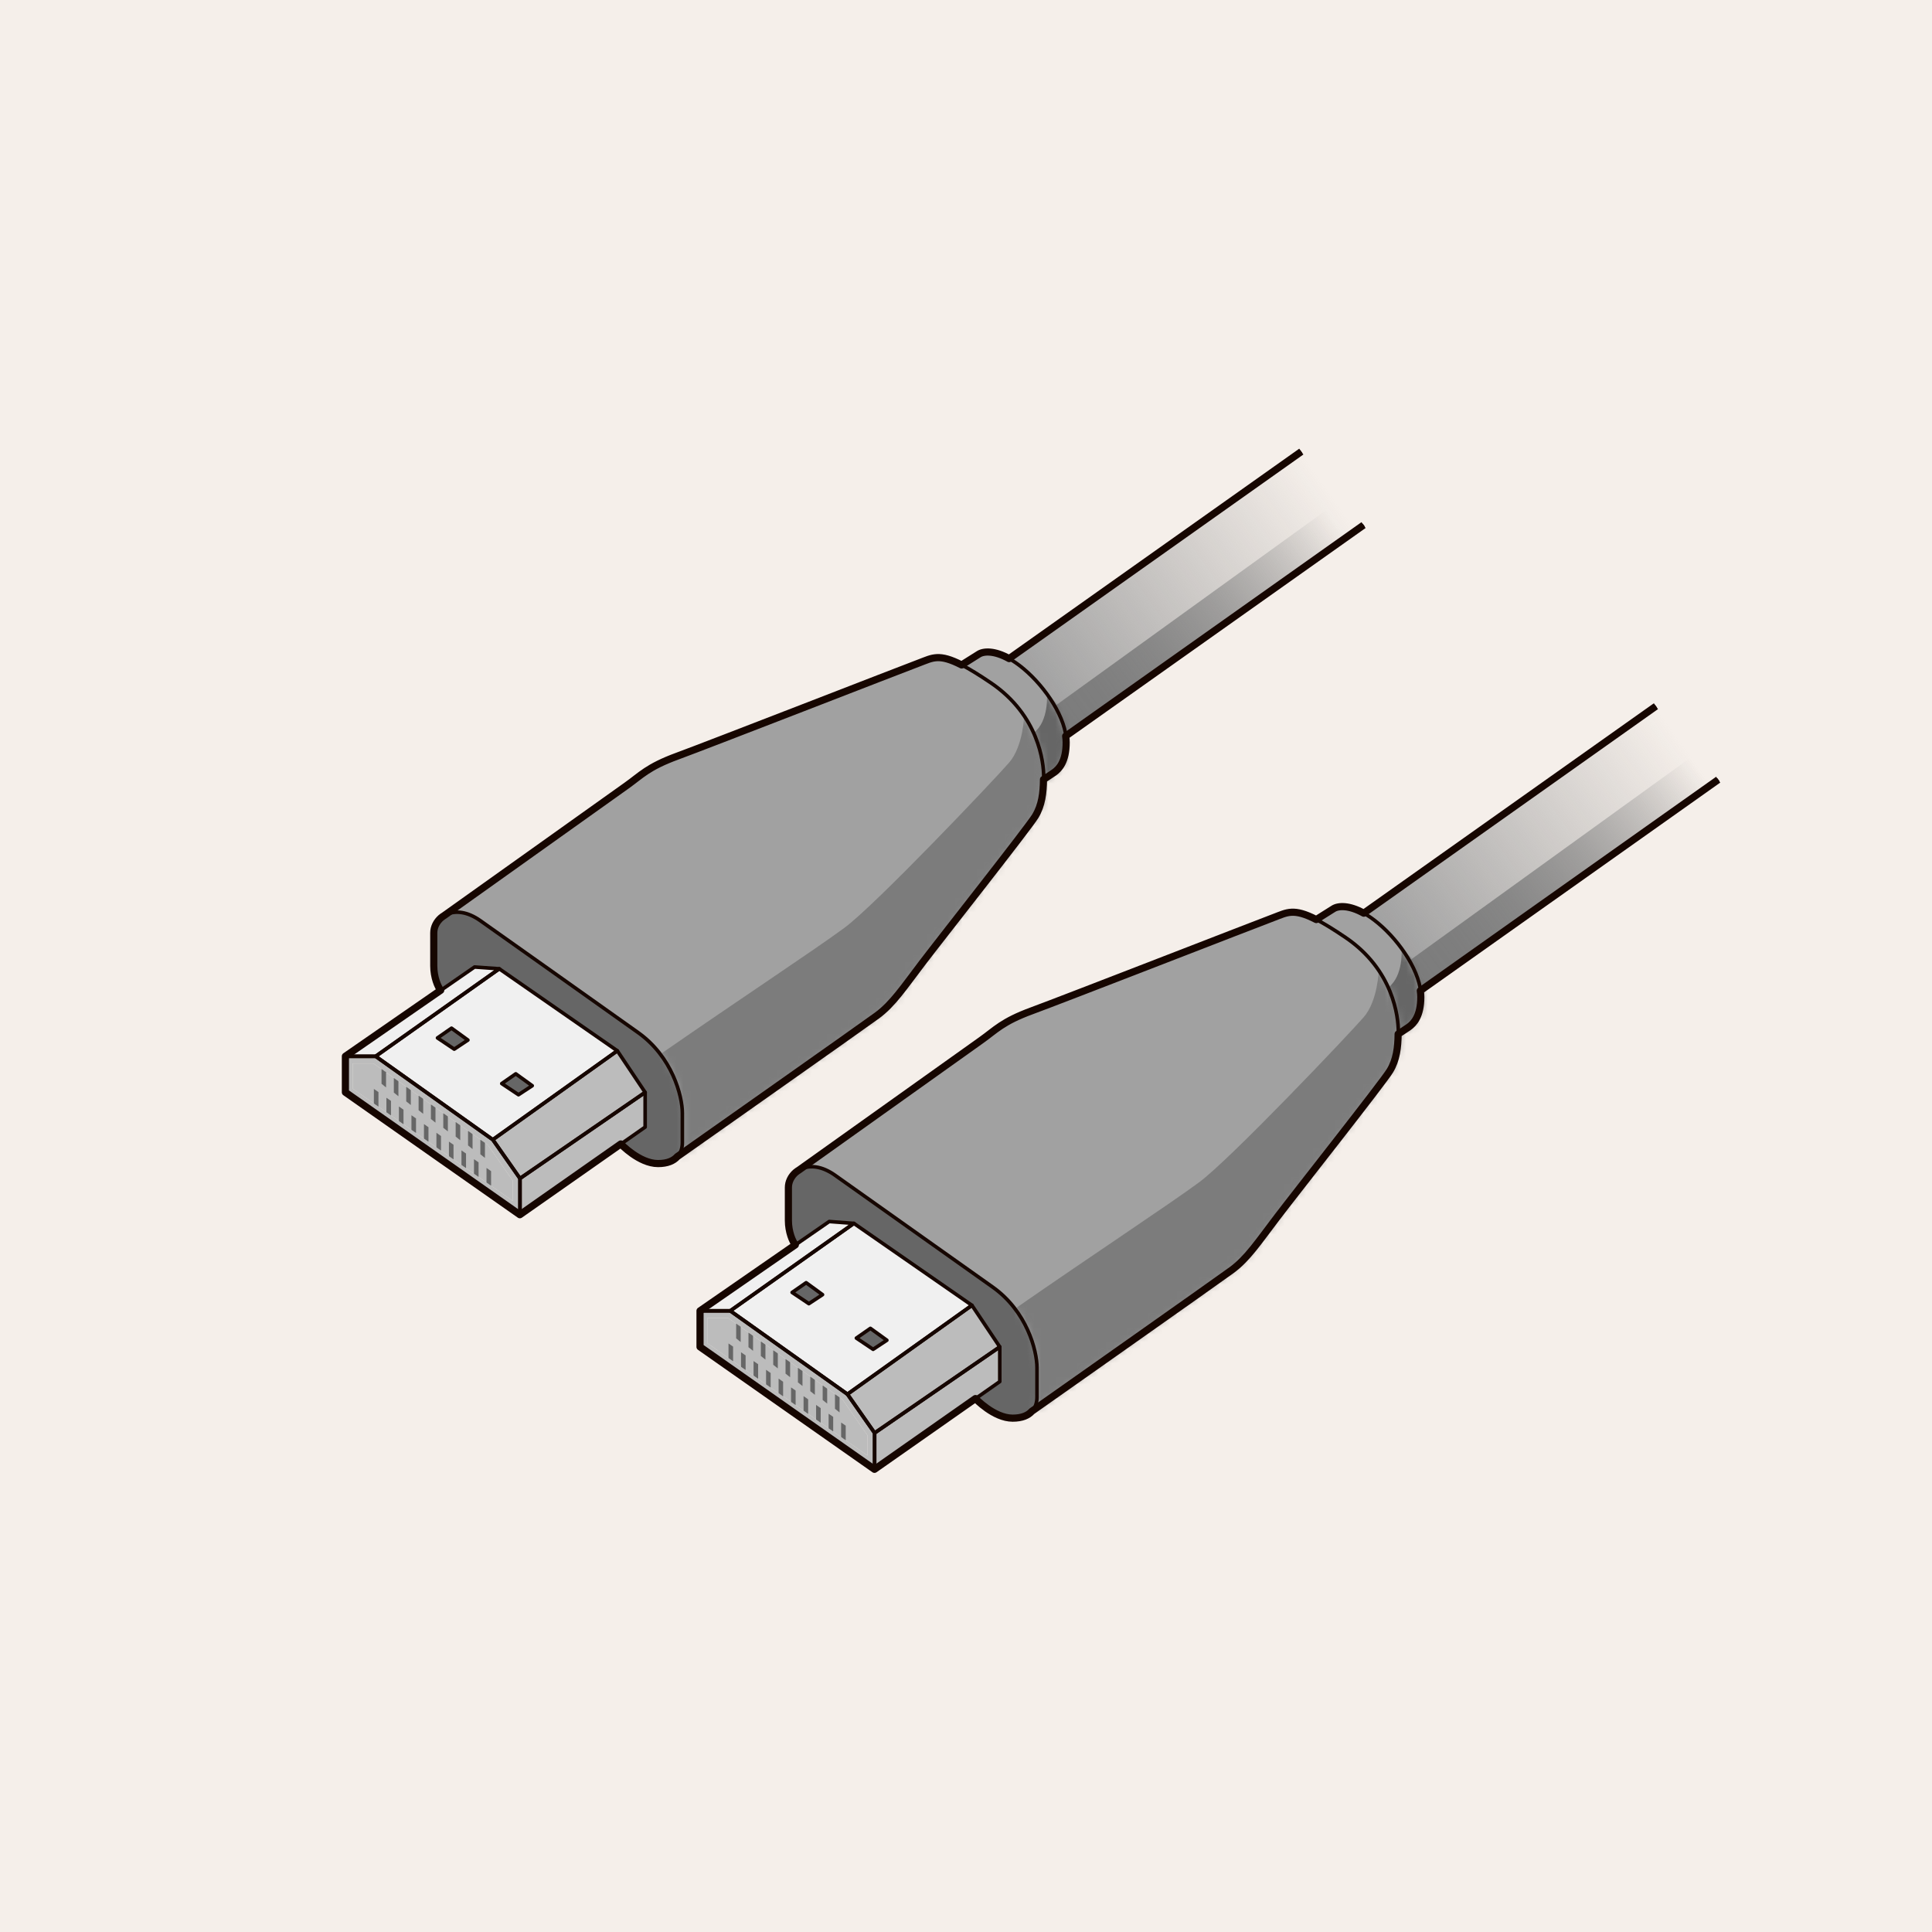 <svg xmlns="http://www.w3.org/2000/svg" fill="none" viewBox="0 0 270 270" height="270" width="270">
<rect x="0" y="0" width="270" height="270" fill="#333333" stroke="none"/>
<g clip-path="url(#clip0_161_2)">
<path stroke-miterlimit="10" stroke="#F5EFEA" fill="#F5EFEA" d="M270 0H0V270H270V0Z"></path>
<path stroke-linejoin="round" stroke-width="0.5" stroke="#160600" d="M53.32 149.42L53.96 149.88"></path>
<path fill="#BCBCBC" d="M68.88 159.27L52.5 147.62H48.29V152.66L72.67 169.77V164.69L68.88 159.27ZM71.67 167.84L68.63 165.71L67.99 165.26L66.88 164.48L66.25 164.03L65.13 163.25L64.5 162.81L63.39 162.03L62.75 161.58L61.64 160.8L61 160.35L59.89 159.57L59.25 159.13L58.14 158.35L57.5 157.9L56.39 157.12L55.75 156.67L54.64 155.89L54 155.44L52.89 154.66L52.25 154.22L49.29 152.14V148.62H52.19L53.32 149.42L53.96 149.87L55.05 150.65L55.68 151.1L56.77 151.88L57.41 152.33L58.5 153.11L59.14 153.57L60.23 154.34L60.87 154.8L67.78 159.71L68.16 159.98L71.67 165.01V167.84Z"></path>
<path fill="#BCBCBC" d="M71.67 165.01V167.84L68.63 165.71L67.99 165.26L66.88 164.48L66.25 164.03L65.13 163.25L64.5 162.81L63.39 162.03L62.75 161.58L61.64 160.8L61 160.35L59.89 159.57L59.25 159.13L58.14 158.35L57.5 157.9L56.39 157.12L55.75 156.67L54.64 155.89L54 155.44L52.89 154.66L52.25 154.22L49.29 152.14V148.62H52.19L53.32 149.42L53.96 149.88L55.05 150.65L55.68 151.1L56.77 151.88L57.41 152.33L58.5 153.11L59.14 153.57L60.23 154.34L60.87 154.8L67.78 159.71L68.16 159.98L71.67 165.01Z"></path>
<path stroke-linejoin="round" stroke-width="0.5" stroke="#160600" d="M63.1 143.69L65.4 145.35L63.48 146.62L61.14 145.05L63.1 143.69Z"></path>
<path stroke-linejoin="round" stroke-width="0.5" stroke="#160600" d="M74.38 151.73L72.47 152.99L70.13 151.43L72.09 150.07L74.38 151.73Z"></path>
<path fill="#F0F0F0" d="M86.27 146.85L69.77 135.39L66.32 135.14L61.61 138.4L48.29 147.62H52.5L68.88 159.27L72.67 164.69V169.77L86.79 159.88L90.16 157.51V152.66L86.27 146.85ZM63.48 146.62L61.14 145.05L63.1 143.69L65.4 145.35L63.48 146.62ZM72.47 152.99L70.13 151.43L72.09 150.07L74.38 151.73L72.47 152.99Z"></path>
<path fill="#666666" d="M95.37 155.56V159.68C95.37 160.36 95.19 161.08 94.7 161.63C94.69 161.63 94.69 161.64 94.69 161.64C94.18 162.22 93.32 162.62 91.98 162.62C89.37 162.62 86.79 159.88 86.79 159.88L90.16 157.51V152.66L86.27 146.85L69.77 135.39L66.32 135.14L61.61 138.4C61.21 137.93 60.64 136.57 60.64 135V130.38C60.64 129.6 61.02 128.82 61.67 128.27C61.67 128.27 61.68 128.26 61.7 128.25C61.72 128.23 61.73 128.22 61.75 128.21C61.82 128.16 61.94 128.08 62.08 127.97C62.1 127.96 62.12 127.95 62.13 127.94C63.3 127.25 65.08 127.22 67.12 128.66C70.79 131.25 84.42 140.92 89.17 144.3C93.93 147.68 95.37 153.14 95.37 155.56Z"></path>
<path fill="#A1A1A1" d="M145.87 108.57C145.87 110.57 145.69 112.46 144.71 114.08C143.73 115.7 131.44 131.26 128.89 134.62C126.33 137.98 124.8 140.32 122.59 141.94C120.42 143.52 95.63 160.98 94.7 161.63C95.19 161.08 95.37 160.36 95.37 159.68V155.56C95.37 153.14 93.93 147.68 89.17 144.3C84.42 140.92 70.79 131.25 67.12 128.66C65.08 127.22 63.3 127.25 62.13 127.94C65.46 125.57 85.7 111.14 87.57 109.81C89.61 108.36 90.5 107.21 94.67 105.68C98.85 104.15 126.16 93.51 128.55 92.62C130.33 91.95 131.23 91.3 134.4 92.94C135.46 93.48 136.77 94.29 138.46 95.43C145.19 99.98 145.87 106.57 145.87 108.57Z"></path>
<path stroke-linejoin="round" stroke-width="0.5" stroke="#160600" d="M94.69 161.64L94.67 161.65"></path>
<path fill="#A1A1A1" d="M134.4 92.94C135.45 92.26 135.85 92.04 136.8 91.43C137.68 90.87 139.95 90.86 143.06 93.47C146.17 96.09 149.04 100.41 149.04 103.77C149.04 106.45 148.04 107.49 147.34 107.98C146.64 108.47 145.87 108.96 145.87 108.96L134.41 92.94H134.4Z"></path>
<path fill="#666666" d="M65.4 145.35L63.48 146.62L61.14 145.05L63.1 143.69L65.4 145.35Z"></path>
<path fill="#666666" d="M74.38 151.73L72.47 152.99L70.13 151.43L72.09 150.07L74.38 151.73Z"></path>
<path fill="#BCBCBC" d="M72.67 169.77L90.16 157.51V152.66L72.67 164.69V169.77Z"></path>
<path fill="#BCBCBC" d="M68.87 159.27L86.27 146.85L90.16 152.66L72.67 164.69L68.87 159.27Z"></path>
<path fill="url(#paint0_linear_161_2)" d="M141.03 92.04L181.86 63.11L190.6 73.39L148.97 102.88L141.03 92.04Z"></path>
<path fill="url(#paint1_linear_161_2)" d="M148.97 102.89C148.79 101.54 148.22 100.09 147.41 98.68L187.49 69.74L190.6 73.4L148.97 102.89Z"></path>
<mask height="71" width="84" y="91" x="62" maskUnits="userSpaceOnUse" style="mask-type:luminance" id="mask0_161_2">
<path fill="white" d="M145.87 108.57C145.87 108.7 145.87 108.83 145.86 108.95C145.85 109.42 145.84 109.87 145.8 110.32C145.78 110.53 145.76 110.74 145.73 110.95C145.73 110.98 145.73 111.01 145.72 111.04C145.69 111.24 145.66 111.44 145.62 111.64C145.58 111.85 145.53 112.06 145.47 112.27C145.42 112.46 145.37 112.64 145.3 112.82C145.23 113.03 145.15 113.24 145.05 113.44C145.04 113.45 145.04 113.47 145.03 113.48C144.94 113.68 144.83 113.88 144.71 114.08C143.73 115.7 131.44 131.26 128.89 134.62C126.33 137.98 124.8 140.32 122.59 141.94C122.31 142.14 121.67 142.6 120.76 143.25C120.53 143.41 120.28 143.58 120.02 143.77C119.99 143.79 119.96 143.81 119.93 143.84C119.75 143.96 119.57 144.09 119.38 144.23C118.74 144.68 118.02 145.18 117.26 145.73C116.93 145.96 116.59 146.19 116.25 146.44C114.8 147.46 113.21 148.59 111.56 149.75C111.15 150.04 110.73 150.33 110.32 150.63C109.48 151.21 108.64 151.81 107.8 152.4C107.38 152.7 106.96 152.99 106.55 153.28C105.51 154.01 104.49 154.73 103.51 155.42C103.11 155.7 102.73 155.97 102.35 156.24C102.23 156.33 102.11 156.41 101.99 156.49C101.74 156.67 101.49 156.85 101.24 157.02C100.67 157.43 100.12 157.81 99.61 158.17C99.47 158.27 99.33 158.37 99.19 158.47C98.16 159.2 97.25 159.83 96.53 160.34C96.38 160.44 96.25 160.54 96.11 160.63C95.98 160.73 95.86 160.81 95.75 160.89C95.63 160.97 95.52 161.05 95.43 161.11C95.03 161.4 94.78 161.58 94.7 161.63C95.19 161.08 95.37 160.36 95.37 159.68V155.56C95.37 153.14 93.93 147.68 89.17 144.3C84.42 140.92 70.79 131.25 67.12 128.66C65.08 127.23 63.31 127.25 62.14 127.93C62.29 127.83 62.47 127.7 62.69 127.54C63.06 127.28 63.53 126.95 64.07 126.55C64.27 126.41 64.49 126.26 64.72 126.09C68.35 123.51 74.54 119.09 79.58 115.5C80.13 115.11 80.67 114.73 81.18 114.36C81.69 114 82.19 113.64 82.66 113.31C82.86 113.16 83.06 113.02 83.26 112.88C84.88 111.72 86.19 110.79 86.95 110.26C87.09 110.16 87.21 110.07 87.31 110C87.42 109.92 87.5 109.86 87.57 109.81C89.61 108.36 90.5 107.21 94.67 105.68C98.85 104.15 126.16 93.51 128.55 92.62C129.5 92.26 130.2 91.91 131.13 91.91C131.24 91.91 131.36 91.92 131.48 91.93C131.6 91.94 131.73 91.96 131.86 91.98C131.95 91.98 132.04 92.01 132.13 92.04C132.38 92.09 132.64 92.17 132.93 92.28C133.07 92.33 133.22 92.39 133.38 92.46C133.69 92.58 134.03 92.74 134.4 92.94C135.46 93.48 136.77 94.29 138.46 95.43C145.19 99.98 145.87 106.57 145.87 108.57Z"></path>
</mask>
<g mask="url(#mask0_161_2)">
<path fill="#7C7C7C" d="M92.28 147.33C103.56 139.51 113.65 132.87 117.99 129.68C122.33 126.49 139.05 108.87 141.03 106.57C143.01 104.27 143.12 100.04 143.12 100.04L156.93 120.74L132.67 151.97L90.16 175.89L92.29 147.33H92.28Z"></path>
</g>
<mask height="18" width="16" y="91" x="134" maskUnits="userSpaceOnUse" style="mask-type:luminance" id="mask1_161_2">
<path fill="white" d="M149.04 103.77C149.04 106.45 148.04 107.49 147.33 107.98C146.63 108.47 145.87 108.96 145.87 108.96H145.86C145.87 108.83 145.87 108.7 145.87 108.57C145.87 106.57 145.19 99.98 138.46 95.43C136.77 94.29 135.46 93.48 134.4 92.94C135.46 92.26 135.85 92.04 136.8 91.43C137.68 90.86 139.95 90.85 143.06 93.47C146.16 96.09 149.04 100.4 149.04 103.77Z"></path>
</mask>
<g mask="url(#mask1_161_2)">
<path fill="#666666" d="M144.45 102.43C146.63 100.78 146.31 96.98 146.31 96.98L155.57 105.29L150.01 113.89L144.45 108.95V102.43Z"></path>
</g>
<path fill="#666666" d="M53.32 149.42V151.46L53.95 151.97V149.87L53.32 149.42Z"></path>
<path fill="#666666" d="M55.04 150.65V152.69L55.68 153.2V151.1L55.04 150.65Z"></path>
<path fill="#666666" d="M56.77 151.88V153.92L57.41 154.43V152.33L56.77 151.88Z"></path>
<path fill="#666666" d="M58.5 153.11V155.15L59.14 155.66V153.56L58.5 153.11Z"></path>
<path fill="#666666" d="M60.22 154.34V156.38L60.86 156.89V154.79L60.22 154.34Z"></path>
<path fill="#666666" d="M61.95 155.57V157.61L62.59 158.12V156.02L61.95 155.57Z"></path>
<path fill="#666666" d="M63.68 156.8V158.84L64.32 159.35V157.26L63.68 156.8Z"></path>
<path fill="#666666" d="M65.41 158.03V160.07L66.04 160.59V158.49L65.41 158.03Z"></path>
<path fill="#666666" d="M67.13 159.27V161.31L67.77 161.82V159.71L67.13 159.27Z"></path>
<path fill="#666666" d="M67.99 163.22V165.26L68.63 165.71V163.67L67.99 163.22Z"></path>
<path fill="#666666" d="M66.24 162V164.03L66.88 164.48V162.44L66.24 162Z"></path>
<path fill="#666666" d="M64.49 160.77V162.81L65.13 163.25V161.21L64.49 160.77Z"></path>
<path fill="#666666" d="M62.74 159.54V161.58L63.38 162.03V159.98L62.74 159.54Z"></path>
<path fill="#666666" d="M60.99 158.31V160.35L61.63 160.8V158.76L60.99 158.31Z"></path>
<path fill="#666666" d="M59.25 157.09V159.12L59.88 159.57V157.53L59.25 157.09Z"></path>
<path fill="#666666" d="M57.5 155.86V157.9L58.14 158.34V156.3L57.5 155.86Z"></path>
<path fill="#666666" d="M55.75 154.63V156.67L56.39 157.12V155.08L55.75 154.63Z"></path>
<path fill="#666666" d="M54 153.41V155.44L54.64 155.89V153.85L54 153.41Z"></path>
<path fill="#666666" d="M52.25 152.18V154.22L52.89 154.66V152.62L52.25 152.18Z"></path>
<path stroke-linejoin="round" stroke-width="0.5" stroke="#160600" d="M48.29 152.66V147.62H52.5L68.87 159.27L72.67 164.69V169.77L48.29 152.66Z"></path>
<path stroke-linejoin="round" stroke-width="0.5" stroke="#160600" d="M72.67 169.77L90.16 157.51V152.66L72.67 164.69V169.77Z"></path>
<path stroke-linejoin="round" stroke-width="0.5" stroke="#160600" d="M68.87 159.27L86.27 146.85L90.16 152.66L72.67 164.69L68.87 159.27Z"></path>
<path stroke-linejoin="round" stroke-width="0.5" stroke="#160600" d="M86.27 146.85L69.77 135.39L52.5 147.62L68.87 159.27L86.27 146.85Z"></path>
<path stroke-linejoin="round" stroke-width="0.5" stroke="#160600" d="M69.77 135.39L66.32 135.14L48.29 147.62H52.5L69.77 135.39Z"></path>
<path stroke-linejoin="round" stroke-width="0.5" stroke="#160600" d="M61.61 138.4C61.21 137.93 60.64 136.58 60.64 135V130.38C60.64 128.24 63.45 126.07 67.12 128.66C70.79 131.25 84.42 140.92 89.17 144.3C93.93 147.68 95.36 153.14 95.36 155.57V159.69C95.36 161.09 94.59 162.63 91.98 162.63C89.37 162.63 86.78 159.89 86.78 159.89"></path>
<path stroke-linejoin="round" stroke-width="0.5" stroke="#160600" d="M94.67 161.65C94.67 161.65 120.37 143.55 122.58 141.93C124.79 140.31 126.32 137.97 128.88 134.61C131.44 131.25 143.72 115.69 144.7 114.07C145.68 112.45 145.86 110.57 145.86 108.57C145.86 106.57 145.18 99.97 138.46 95.42C131.74 90.87 130.93 91.72 128.55 92.61C126.17 93.5 98.85 104.14 94.68 105.67C90.51 107.2 89.62 108.35 87.57 109.8C85.52 111.25 61.67 128.26 61.67 128.26"></path>
<path stroke-linejoin="round" stroke-width="0.5" stroke="#160600" d="M134.4 92.94C135.45 92.26 135.85 92.04 136.8 91.43C137.68 90.87 139.95 90.86 143.06 93.47C146.17 96.09 149.04 100.41 149.04 103.77C149.04 106.45 148.04 107.49 147.34 107.98C146.64 108.47 145.87 108.96 145.87 108.96"></path>
<path stroke-linejoin="round" stroke-width="0.5" stroke="#160600" d="M141.03 92.04L181.86 63.11"></path>
<path stroke-linejoin="round" stroke-width="0.5" stroke="#160600" d="M148.97 102.88L190.6 73.39"></path>
<path stroke-linejoin="round" stroke-width="0.5" stroke="#160600" d="M61.14 145.05L63.48 146.62L65.39 145.35L63.1 143.69L61.14 145.05Z"></path>
<path stroke-linejoin="round" stroke-width="0.5" stroke="#160600" d="M70.12 151.43L72.46 152.99L74.38 151.73L72.08 150.07L70.12 151.43Z"></path>
<path stroke-linejoin="round" stroke="#160600" d="M181.86 63.11L141.03 92.04C138.96 90.89 137.47 90.99 136.79 91.42C135.84 92.03 135.45 92.25 134.39 92.93C131.22 91.3 130.32 91.94 128.53 92.61C126.15 93.5 98.83 104.14 94.66 105.67C90.49 107.2 89.6 108.35 87.55 109.8C85.67 111.13 65.32 125.64 62.09 127.94C61.94 128.03 61.8 128.13 61.67 128.24L61.65 128.25C61 128.81 60.62 129.59 60.62 130.37V134.99C60.62 136.56 61.19 137.92 61.59 138.39L48.27 147.61V152.65L72.65 169.76L86.76 159.87C86.76 159.87 89.34 162.61 91.96 162.61C93.29 162.61 94.13 162.22 94.65 161.64C94.65 161.64 120.35 143.54 122.56 141.92C124.77 140.3 126.3 137.96 128.86 134.6C131.41 131.24 143.7 115.68 144.68 114.06C145.6 112.55 145.81 110.79 145.83 108.93C145.83 108.93 146.6 108.45 147.3 107.96C148 107.47 149 106.43 149 103.75C149 103.46 148.97 103.17 148.93 102.87L190.56 73.38"></path>
<path stroke-linejoin="round" stroke-width="0.5" stroke="#160600" d="M102.88 184.99L103.52 185.45"></path>
<path fill="#BCBCBC" d="M118.44 194.84L102.06 183.19H97.85V188.23L122.23 205.34V200.26L118.44 194.84ZM121.23 203.41L118.19 201.28L117.55 200.83L116.44 200.05L115.81 199.6L114.69 198.82L114.06 198.38L112.95 197.6L112.31 197.15L111.2 196.37L110.56 195.92L109.45 195.14L108.81 194.7L107.7 193.92L107.06 193.47L105.95 192.69L105.31 192.24L104.2 191.46L103.56 191.01L102.45 190.23L101.81 189.79L98.85 187.71V184.19H101.75L102.88 184.99L103.52 185.44L104.61 186.22L105.24 186.67L106.33 187.45L106.97 187.9L108.06 188.68L108.7 189.14L109.79 189.91L110.43 190.37L117.34 195.28L117.72 195.55L121.23 200.58V203.41Z"></path>
<path fill="#BCBCBC" d="M121.23 200.58V203.41L118.19 201.28L117.55 200.83L116.44 200.05L115.81 199.6L114.69 198.82L114.06 198.38L112.95 197.6L112.31 197.15L111.2 196.37L110.56 195.92L109.45 195.14L108.81 194.7L107.7 193.92L107.06 193.47L105.95 192.69L105.31 192.24L104.2 191.46L103.56 191.01L102.45 190.23L101.81 189.79L98.85 187.71V184.19H101.75L102.88 184.99L103.52 185.45L104.61 186.22L105.24 186.67L106.33 187.45L106.97 187.9L108.06 188.68L108.7 189.14L109.79 189.91L110.43 190.37L117.34 195.28L117.72 195.55L121.23 200.58Z"></path>
<path stroke-linejoin="round" stroke-width="0.5" stroke="#160600" d="M112.66 179.26L114.96 180.92L113.04 182.19L110.7 180.62L112.66 179.26Z"></path>
<path stroke-linejoin="round" stroke-width="0.5" stroke="#160600" d="M123.94 187.3L122.03 188.56L119.69 187L121.65 185.64L123.94 187.3Z"></path>
<path fill="#F0F0F0" d="M135.83 182.42L119.33 170.96L115.88 170.71L111.17 173.97L97.85 183.19H102.06L118.44 194.84L122.23 200.26V205.34L136.35 195.45L139.72 193.08V188.23L135.83 182.42ZM113.04 182.19L110.7 180.62L112.66 179.26L114.96 180.92L113.04 182.19ZM122.03 188.56L119.69 187L121.65 185.64L123.94 187.3L122.03 188.56Z"></path>
<path fill="#666666" d="M144.93 191.13V195.25C144.93 195.93 144.75 196.65 144.26 197.2C144.25 197.2 144.25 197.21 144.25 197.21C143.74 197.79 142.88 198.19 141.54 198.19C138.93 198.19 136.35 195.45 136.35 195.45L139.72 193.08V188.23L135.83 182.42L119.33 170.96L115.88 170.71L111.17 173.97C110.77 173.5 110.2 172.14 110.2 170.57V165.95C110.2 165.17 110.58 164.39 111.23 163.84C111.23 163.84 111.24 163.83 111.26 163.82C111.28 163.8 111.29 163.79 111.31 163.78C111.38 163.73 111.5 163.65 111.64 163.54C111.66 163.53 111.68 163.52 111.69 163.51C112.86 162.82 114.64 162.79 116.68 164.23C120.35 166.82 133.98 176.49 138.73 179.87C143.49 183.25 144.93 188.71 144.93 191.13Z"></path>
<path fill="#A1A1A1" d="M195.43 144.14C195.43 146.14 195.25 148.03 194.27 149.65C193.29 151.27 181 166.83 178.45 170.19C175.89 173.55 174.36 175.89 172.15 177.51C169.98 179.09 145.19 196.55 144.26 197.2C144.75 196.65 144.93 195.93 144.93 195.25V191.13C144.93 188.71 143.49 183.25 138.73 179.87C133.98 176.49 120.35 166.82 116.68 164.23C114.64 162.79 112.86 162.82 111.69 163.51C115.02 161.14 135.26 146.71 137.13 145.38C139.17 143.93 140.06 142.78 144.23 141.25C148.41 139.72 175.72 129.08 178.11 128.19C179.89 127.52 180.79 126.87 183.96 128.51C185.02 129.05 186.33 129.86 188.02 131C194.75 135.55 195.43 142.14 195.43 144.14Z"></path>
<path stroke-linejoin="round" stroke-width="0.5" stroke="#160600" d="M144.25 197.21L144.23 197.22"></path>
<path fill="#A1A1A1" d="M183.96 128.51C185.01 127.83 185.41 127.61 186.36 127C187.24 126.44 189.51 126.43 192.62 129.04C195.73 131.65 198.6 135.98 198.6 139.34C198.6 142.02 197.6 143.06 196.9 143.55C196.2 144.04 195.43 144.53 195.43 144.53L183.97 128.51H183.96Z"></path>
<path fill="#666666" d="M114.96 180.92L113.04 182.19L110.7 180.62L112.66 179.26L114.96 180.92Z"></path>
<path fill="#666666" d="M123.94 187.3L122.03 188.56L119.69 187L121.65 185.64L123.94 187.3Z"></path>
<path fill="#BCBCBC" d="M122.23 205.34L139.72 193.08V188.23L122.23 200.26V205.34Z"></path>
<path fill="#BCBCBC" d="M118.43 194.84L135.83 182.42L139.72 188.23L122.23 200.26L118.43 194.84Z"></path>
<path fill="url(#paint2_linear_161_2)" d="M190.59 127.62L231.42 98.69L240.16 108.97L198.53 138.46L190.59 127.62Z"></path>
<path fill="url(#paint3_linear_161_2)" d="M198.53 138.46C198.35 137.11 197.78 135.66 196.97 134.25L237.05 105.31L240.16 108.97L198.53 138.46Z"></path>
<mask height="71" width="85" y="127" x="111" maskUnits="userSpaceOnUse" style="mask-type:luminance" id="mask2_161_2">
<path fill="white" d="M195.43 144.14C195.43 144.27 195.43 144.4 195.42 144.52C195.41 144.99 195.4 145.44 195.36 145.89C195.34 146.1 195.32 146.31 195.29 146.52C195.29 146.55 195.29 146.58 195.28 146.61C195.25 146.81 195.22 147.01 195.18 147.21C195.14 147.42 195.09 147.63 195.03 147.84C194.98 148.03 194.93 148.21 194.86 148.39C194.79 148.6 194.71 148.81 194.61 149.01C194.6 149.02 194.6 149.04 194.59 149.05C194.5 149.25 194.39 149.45 194.27 149.65C193.29 151.27 181 166.83 178.45 170.19C175.89 173.55 174.36 175.89 172.15 177.51C171.87 177.71 171.23 178.17 170.32 178.82C170.09 178.98 169.84 179.15 169.58 179.34C169.55 179.36 169.52 179.38 169.49 179.41C169.31 179.53 169.13 179.66 168.94 179.8C168.3 180.25 167.58 180.75 166.82 181.3C166.49 181.53 166.15 181.76 165.81 182.01C164.36 183.03 162.77 184.16 161.12 185.32C160.71 185.61 160.29 185.9 159.88 186.2C159.04 186.78 158.2 187.38 157.36 187.97C156.94 188.27 156.52 188.56 156.11 188.85C155.07 189.58 154.05 190.3 153.07 190.99C152.67 191.27 152.29 191.54 151.91 191.81C151.79 191.9 151.67 191.98 151.55 192.06C151.3 192.24 151.05 192.42 150.8 192.59C150.23 193 149.68 193.38 149.17 193.74C149.03 193.84 148.89 193.94 148.75 194.04C147.72 194.77 146.81 195.4 146.09 195.91C145.94 196.01 145.81 196.11 145.67 196.2C145.54 196.3 145.42 196.38 145.31 196.46C145.19 196.54 145.08 196.62 144.99 196.68C144.59 196.97 144.34 197.15 144.26 197.2C144.75 196.65 144.93 195.93 144.93 195.25V191.13C144.93 188.71 143.49 183.25 138.73 179.87C133.98 176.49 120.35 166.82 116.68 164.23C114.64 162.8 112.87 162.82 111.7 163.5C111.85 163.4 112.03 163.27 112.25 163.11C112.62 162.85 113.09 162.52 113.63 162.12C113.83 161.98 114.05 161.83 114.28 161.66C117.91 159.08 124.1 154.66 129.14 151.07C129.69 150.68 130.23 150.3 130.74 149.93C131.25 149.57 131.75 149.21 132.22 148.88C132.42 148.73 132.62 148.59 132.82 148.45C134.44 147.29 135.75 146.36 136.51 145.83C136.65 145.73 136.77 145.64 136.87 145.57C136.98 145.49 137.06 145.43 137.13 145.38C139.17 143.93 140.06 142.78 144.23 141.25C148.41 139.72 175.72 129.08 178.11 128.19C179.06 127.83 179.76 127.48 180.69 127.48C180.8 127.48 180.92 127.49 181.04 127.5C181.16 127.51 181.29 127.53 181.42 127.55C181.51 127.55 181.6 127.58 181.69 127.61C181.94 127.66 182.2 127.74 182.49 127.85C182.63 127.9 182.78 127.96 182.94 128.03C183.25 128.15 183.59 128.31 183.96 128.51C185.02 129.05 186.33 129.86 188.02 131C194.75 135.55 195.43 142.14 195.43 144.14Z"></path>
</mask>
<g mask="url(#mask2_161_2)">
<path fill="#7C7C7C" d="M141.84 182.9C153.12 175.08 163.21 168.44 167.55 165.25C171.89 162.06 188.61 144.44 190.59 142.14C192.57 139.84 192.68 135.61 192.68 135.61L206.49 156.31L182.23 187.54L139.72 211.46L141.85 182.9H141.84Z"></path>
</g>
<mask height="19" width="16" y="126" x="183" maskUnits="userSpaceOnUse" style="mask-type:luminance" id="mask3_161_2">
<path fill="white" d="M198.6 139.34C198.6 142.02 197.6 143.06 196.89 143.55C196.19 144.04 195.43 144.53 195.43 144.53H195.42C195.43 144.4 195.43 144.27 195.43 144.14C195.43 142.14 194.75 135.55 188.02 131C186.33 129.86 185.02 129.05 183.96 128.51C185.02 127.83 185.41 127.61 186.36 127C187.24 126.43 189.51 126.42 192.62 129.04C195.72 131.66 198.6 135.97 198.6 139.34Z"></path>
</mask>
<g mask="url(#mask3_161_2)">
<path fill="#666666" d="M194.01 138.01C196.19 136.36 195.87 132.56 195.87 132.56L205.13 140.87L199.57 149.47L194.01 144.53V138.01Z"></path>
</g>
<path fill="#666666" d="M102.88 185V187.04L103.51 187.55V185.45L102.88 185Z"></path>
<path fill="#666666" d="M104.6 186.23V188.27L105.24 188.78V186.68L104.6 186.23Z"></path>
<path fill="#666666" d="M106.33 187.46V189.5L106.97 190.01V187.91L106.33 187.46Z"></path>
<path fill="#666666" d="M108.06 188.69V190.73L108.7 191.24V189.14L108.06 188.69Z"></path>
<path fill="#666666" d="M109.78 189.92V191.96L110.42 192.47V190.37L109.78 189.92Z"></path>
<path fill="#666666" d="M111.51 191.15V193.19L112.15 193.7V191.6L111.51 191.15Z"></path>
<path fill="#666666" d="M113.24 192.38V194.42L113.88 194.93V192.83L113.24 192.38Z"></path>
<path fill="#666666" d="M114.97 193.61V195.65L115.6 196.16V194.06L114.97 193.61Z"></path>
<path fill="#666666" d="M116.69 194.84V196.88L117.33 197.39V195.28L116.69 194.84Z"></path>
<path fill="#666666" d="M117.55 198.8V200.83L118.19 201.28V199.24L117.55 198.8Z"></path>
<path fill="#666666" d="M115.8 197.57V199.61L116.44 200.05V198.01L115.8 197.57Z"></path>
<path fill="#666666" d="M114.05 196.34V198.38L114.69 198.83V196.79L114.05 196.34Z"></path>
<path fill="#666666" d="M112.3 195.11V197.15L112.94 197.6V195.56L112.3 195.11Z"></path>
<path fill="#666666" d="M110.55 193.89V195.92L111.19 196.37V194.33L110.55 193.89Z"></path>
<path fill="#666666" d="M108.81 192.66V194.7L109.44 195.15V193.1L108.81 192.66Z"></path>
<path fill="#666666" d="M107.06 191.43V193.47L107.7 193.92V191.88L107.06 191.43Z"></path>
<path fill="#666666" d="M105.31 190.21V192.24L105.95 192.69V190.65L105.31 190.21Z"></path>
<path fill="#666666" d="M103.56 188.98V191.02L104.2 191.46V189.42L103.56 188.98Z"></path>
<path fill="#666666" d="M101.81 187.75V189.79L102.45 190.24V188.19L101.81 187.75Z"></path>
<path stroke-linejoin="round" stroke-width="0.5" stroke="#160600" d="M97.85 188.23V183.19H102.06L118.43 194.84L122.23 200.26V205.34L97.85 188.23Z"></path>
<path stroke-linejoin="round" stroke-width="0.5" stroke="#160600" d="M122.23 205.34L139.72 193.08V188.23L122.23 200.26V205.34Z"></path>
<path stroke-linejoin="round" stroke-width="0.5" stroke="#160600" d="M118.43 194.84L135.83 182.42L139.72 188.23L122.23 200.26L118.43 194.84Z"></path>
<path stroke-linejoin="round" stroke-width="0.5" stroke="#160600" d="M135.83 182.42L119.33 170.97L102.06 183.19L118.43 194.84L135.83 182.42Z"></path>
<path stroke-linejoin="round" stroke-width="0.5" stroke="#160600" d="M119.33 170.97L115.88 170.71L97.85 183.19H102.06L119.33 170.97Z"></path>
<path stroke-linejoin="round" stroke-width="0.5" stroke="#160600" d="M111.17 173.97C110.77 173.5 110.2 172.15 110.2 170.57V165.95C110.2 163.81 113.01 161.64 116.68 164.23C120.35 166.82 133.98 176.49 138.73 179.87C143.49 183.25 144.92 188.71 144.92 191.14V195.26C144.92 196.66 144.15 198.2 141.54 198.2C138.93 198.2 136.34 195.46 136.34 195.46"></path>
<path stroke-linejoin="round" stroke-width="0.5" stroke="#160600" d="M144.23 197.23C144.23 197.23 169.93 179.13 172.14 177.51C174.35 175.89 175.88 173.55 178.44 170.19C181 166.83 193.28 151.27 194.26 149.65C195.24 148.03 195.42 146.15 195.42 144.15C195.42 142.15 194.74 135.55 188.02 131C181.3 126.45 180.49 127.3 178.11 128.19C175.73 129.08 148.41 139.72 144.24 141.25C140.07 142.78 139.18 143.93 137.13 145.38C135.08 146.83 111.23 163.84 111.23 163.84"></path>
<path stroke-linejoin="round" stroke-width="0.5" stroke="#160600" d="M183.96 128.51C185.01 127.83 185.41 127.61 186.36 127C187.24 126.44 189.51 126.43 192.62 129.04C195.73 131.65 198.6 135.98 198.6 139.34C198.6 142.02 197.6 143.06 196.9 143.55C196.2 144.04 195.43 144.53 195.43 144.53"></path>
<path stroke-linejoin="round" stroke-width="0.5" stroke="#160600" d="M190.59 127.62L231.42 98.69"></path>
<path stroke-linejoin="round" stroke-width="0.5" stroke="#160600" d="M198.53 138.46L240.16 108.97"></path>
<path stroke-linejoin="round" stroke-width="0.5" stroke="#160600" d="M110.7 180.62L113.04 182.19L114.95 180.93L112.66 179.26L110.7 180.62Z"></path>
<path stroke-linejoin="round" stroke-width="0.5" stroke="#160600" d="M119.68 187L122.02 188.57L123.94 187.3L121.64 185.64L119.68 187Z"></path>
<path stroke-linejoin="round" stroke="#160600" d="M231.42 98.69L190.59 127.62C188.52 126.47 187.03 126.57 186.35 127C185.4 127.61 185.01 127.83 183.95 128.51C180.78 126.88 179.88 127.52 178.09 128.19C175.71 129.08 148.39 139.72 144.22 141.25C140.05 142.78 139.16 143.93 137.11 145.38C135.23 146.71 114.88 161.22 111.65 163.52C111.5 163.61 111.36 163.71 111.23 163.82L111.21 163.83C110.56 164.39 110.18 165.17 110.18 165.95V170.57C110.18 172.14 110.75 173.5 111.15 173.97L97.83 183.19V188.23L122.21 205.34L136.32 195.45C136.32 195.45 138.9 198.19 141.52 198.19C142.85 198.19 143.69 197.8 144.21 197.22C144.21 197.22 169.91 179.12 172.12 177.5C174.33 175.88 175.86 173.54 178.42 170.18C180.97 166.82 193.26 151.26 194.24 149.64C195.16 148.13 195.37 146.37 195.39 144.51C195.39 144.51 196.16 144.03 196.86 143.54C197.56 143.05 198.56 142.01 198.56 139.33C198.56 139.04 198.53 138.75 198.49 138.45L240.12 108.96"></path>
</g>
<defs>
<linearGradient gradientUnits="userSpaceOnUse" y2="68.7" x2="185.7" y1="97.13" x1="145.36" id="paint0_linear_161_2">
<stop stop-color="#A1A1A1"></stop>
<stop stop-opacity="0" stop-color="#A1A1A1" offset="1"></stop>
</linearGradient>
<linearGradient gradientUnits="userSpaceOnUse" y2="100.67" x2="148.55" y1="73.27" x1="186.67" id="paint1_linear_161_2">
<stop stop-opacity="0" stop-color="#7C7C7C"></stop>
<stop stop-opacity="0.28" stop-color="#7C7C7C" offset="0.19"></stop>
<stop stop-opacity="0.59" stop-color="#7C7C7C" offset="0.43"></stop>
<stop stop-opacity="0.82" stop-color="#7C7C7C" offset="0.66"></stop>
<stop stop-opacity="0.95" stop-color="#7C7C7C" offset="0.85"></stop>
<stop stop-color="#7C7C7C" offset="1"></stop>
</linearGradient>
<linearGradient gradientUnits="userSpaceOnUse" y2="104.03" x2="235.15" y1="132.76" x1="195.32" id="paint2_linear_161_2">
<stop stop-color="#A1A1A1"></stop>
<stop stop-opacity="0" stop-color="#A1A1A1" offset="1"></stop>
</linearGradient>
<linearGradient gradientUnits="userSpaceOnUse" y2="136.36" x2="198.19" y1="107.89" x1="237.51" id="paint3_linear_161_2">
<stop stop-opacity="0" stop-color="#7C7C7C"></stop>
<stop stop-opacity="0.28" stop-color="#7C7C7C" offset="0.19"></stop>
<stop stop-opacity="0.59" stop-color="#7C7C7C" offset="0.43"></stop>
<stop stop-opacity="0.82" stop-color="#7C7C7C" offset="0.66"></stop>
<stop stop-opacity="0.95" stop-color="#7C7C7C" offset="0.85"></stop>
<stop stop-color="#7C7C7C" offset="1"></stop>
</linearGradient>
<clipPath id="clip0_161_2">
<rect fill="white" height="270" width="270"></rect>
</clipPath>
</defs>
</svg>
